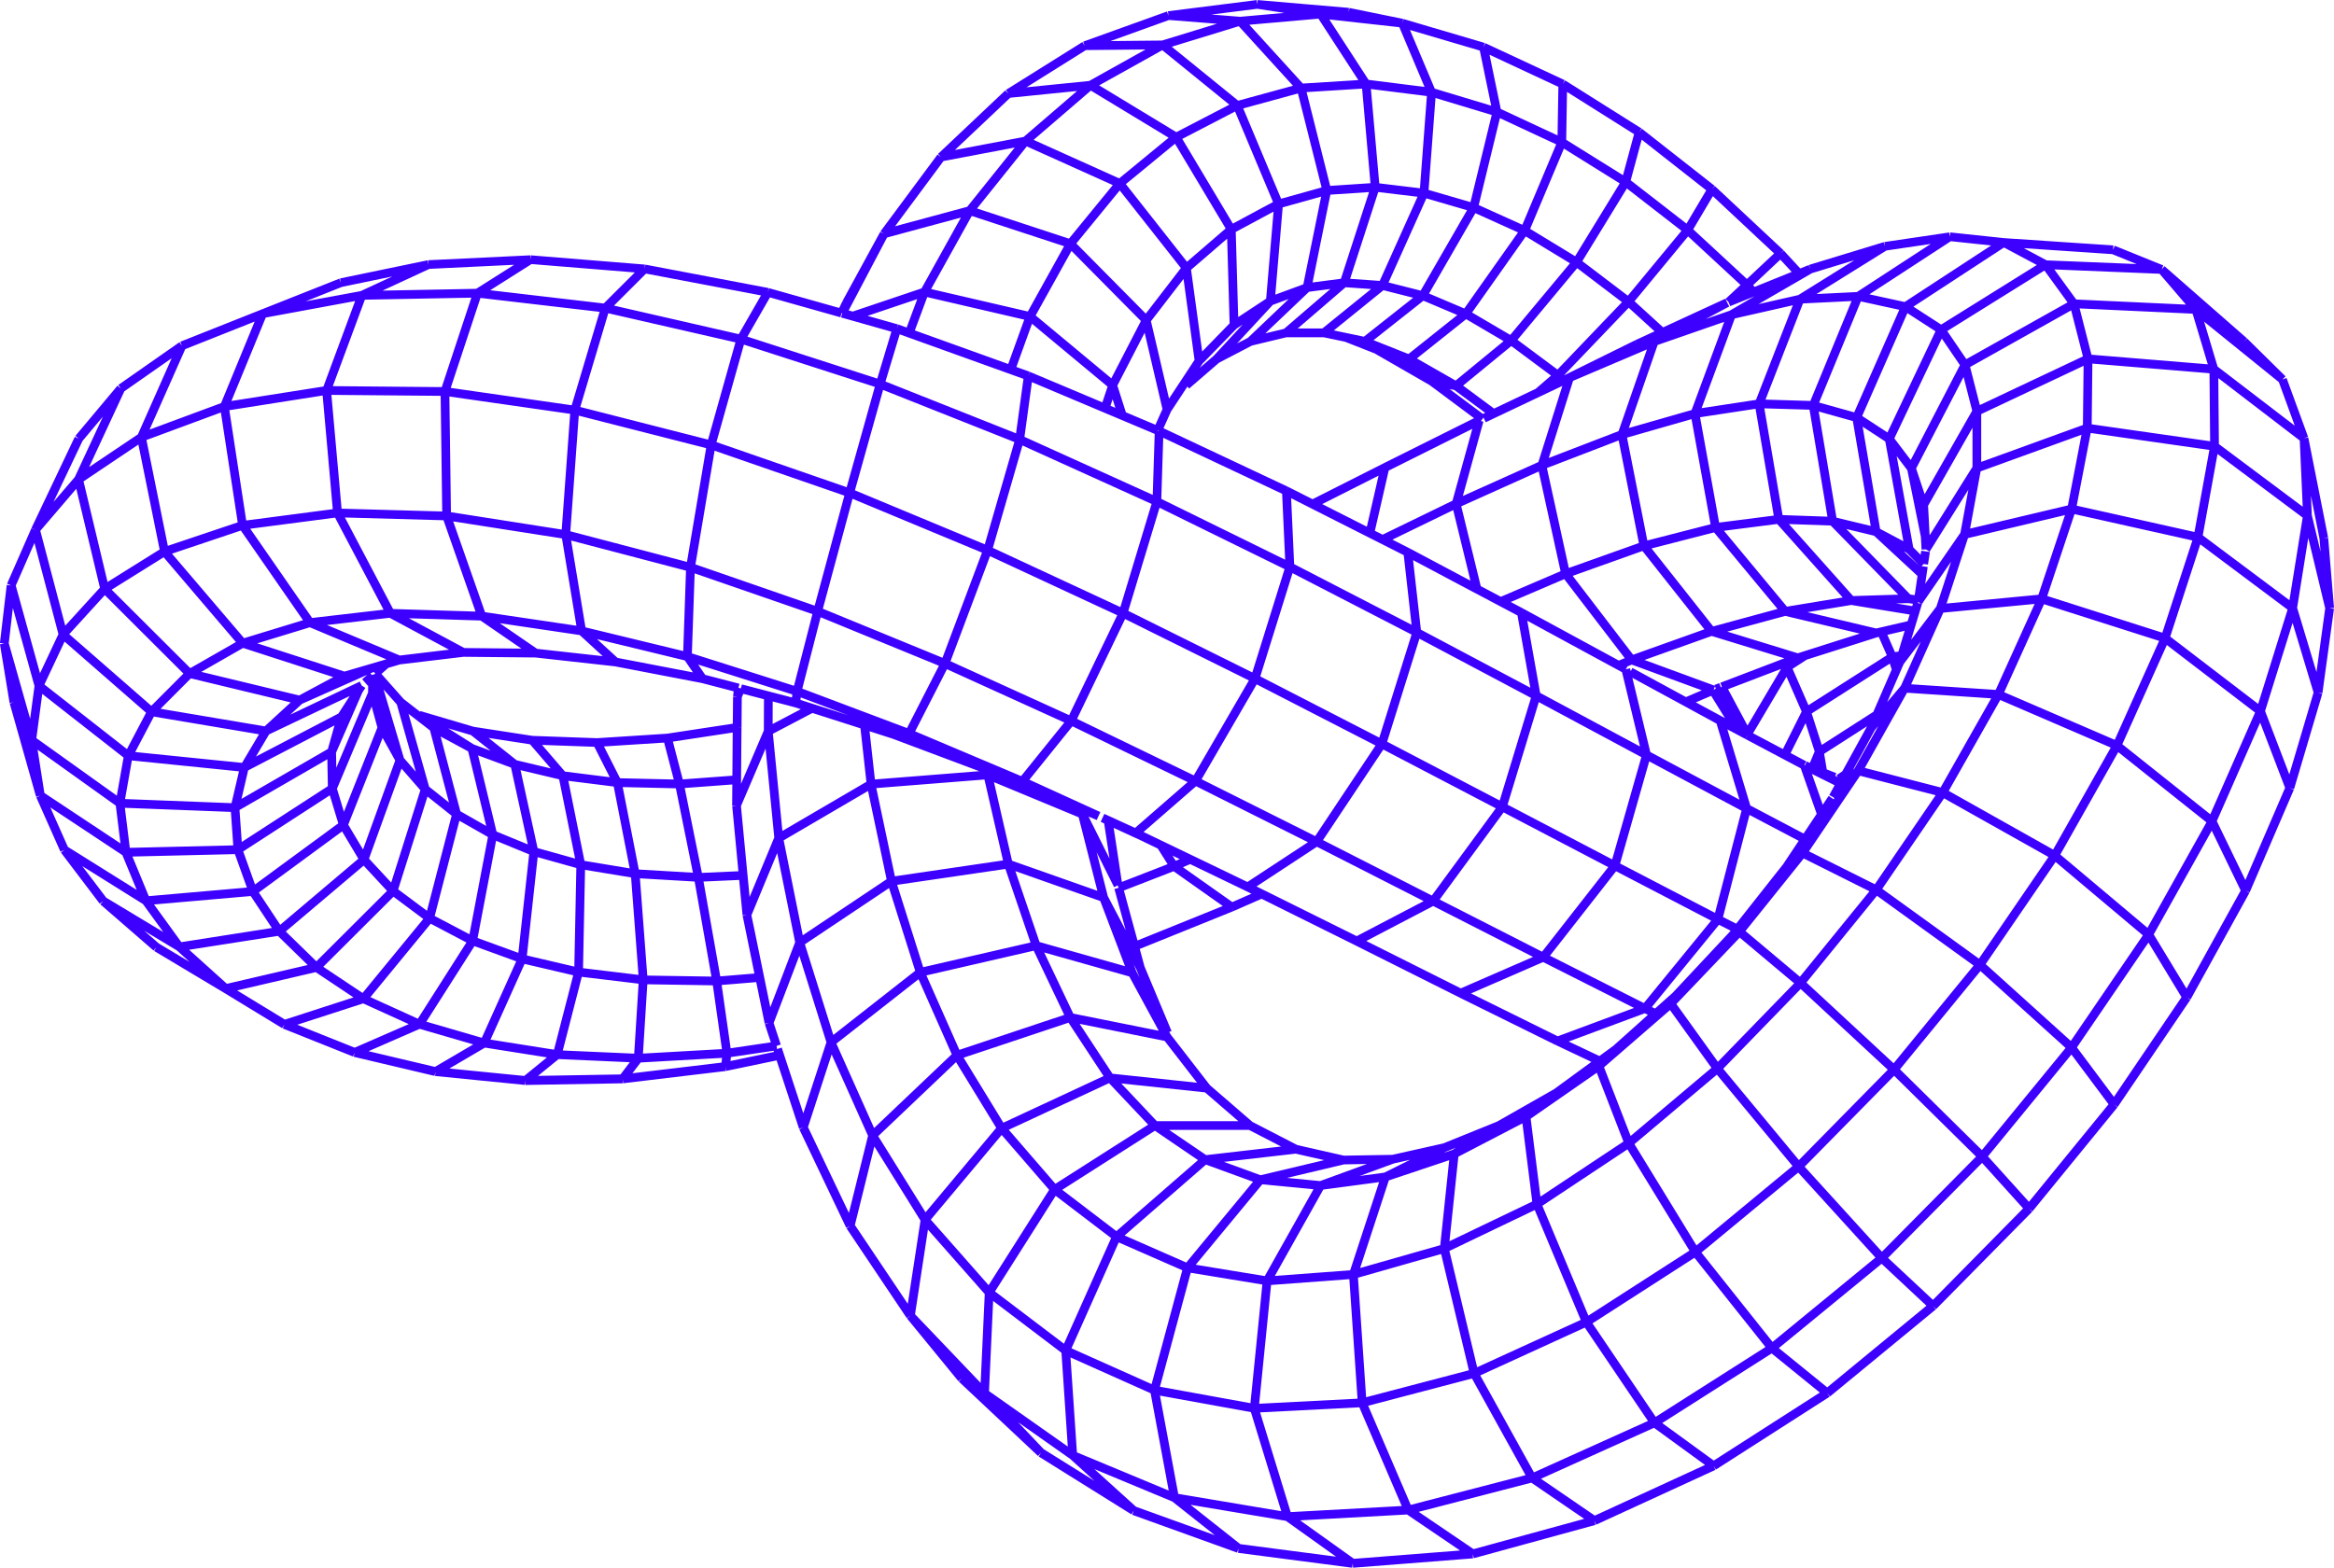 <svg xmlns="http://www.w3.org/2000/svg" width="387" height="260" viewBox="0 0 387 260" fill="none"><path d="M387 100.807L386.029 89.196L385.31 89.257L386.016 89.116L382.734 72.556L382.027 72.698L382.703 72.452L379.132 62.692L378.455 62.938L378.966 62.422L372.597 56.139L372.087 56.656L372.56 56.108L358.895 44.145L358.422 44.693L358.692 44.022L350.64 40.761L350.369 41.432L350.418 40.712L332.309 39.5L323.377 38.552L323.303 39.272L323.199 38.558L312.441 40.146L312.546 40.859L312.337 40.164L299.969 43.936L300.178 44.632L299.907 43.961L298.512 44.527L295.764 41.549L295.235 42.041L295.727 41.512L284.349 30.866L283.857 31.395L284.306 30.823L272.245 21.353L271.796 21.925L272.183 21.31L259.514 13.335L259.127 13.95L259.434 13.292L246.286 7.163L245.978 7.821L246.181 7.126L232.725 3.157L232.522 3.852L232.67 3.144L223.762 1.323L223.615 2.031L223.676 1.311L208.536 0.012L208.474 0.732L208.382 0.012L193.647 1.871L193.74 2.591L193.494 1.907L179.601 6.91L179.847 7.593L179.466 6.978L166.797 14.91L167.178 15.525L166.68 14.996L155.529 25.531L156.027 26.06L155.449 25.63L146.001 38.361L146.554 38.773L145.952 38.447L139.706 49.899L139.872 49.991L139.86 50.016L139.694 49.936L139.147 51.074L127.51 47.795L127.314 48.49L127.449 47.776L107.016 43.893L106.88 44.607L106.942 43.887L88.021 42.349L87.96 43.069L87.923 42.349L71.006 43.161L71.043 43.881L70.895 43.173L56.376 46.182L56.523 46.89L56.259 46.219L43.27 51.37L29.9 56.68L30.164 57.351L29.752 56.76L19.622 63.843L20.034 64.434L19.48 63.966L12.503 72.292L13.056 72.76L12.405 72.446L5.225 87.559L5.877 87.873H5.889L5.877 87.885L5.213 87.596L1.174 96.808L1.838 97.097L1.119 97.011L-0.012 106.659L0.707 106.746L-0.006 106.863L1.592 116.597L2.305 116.481L1.611 116.677L5.987 132.16L6.682 131.963L6.024 132.258L10.02 141.261L10.678 140.966L10.1 141.402L16.536 149.888L17.114 149.451L16.64 149.999L25.462 157.654L25.935 157.106L25.566 157.728L37.043 164.595L46.78 170.527L47.155 169.906L46.884 170.576L58.539 175.235L58.81 174.564L58.644 175.272L72.045 178.441L72.21 177.739L72.137 178.459L87.05 179.942L87.124 179.222L87.136 179.948L103.254 179.671L103.241 178.945L103.327 179.665L120.361 177.628L120.275 176.908L120.423 177.616L128.77 175.875L132.502 187.228L133.19 187L132.539 187.314L140.315 203.639L140.966 203.326L140.364 203.732L150.347 218.617L150.949 218.211L150.39 218.673L158.91 229.078L159.469 228.617L158.978 229.146L172.114 241.484L172.606 240.955L172.225 241.57L187.599 251.17L187.98 250.554L187.734 251.237L205.112 257.508L205.358 256.825L205.266 257.545L224.205 260.018L224.297 259.298L224.353 260.018L244.251 258.462L244.196 257.742L244.386 258.437L264.555 252.911L264.364 252.216L264.665 252.874L284.429 243.791L284.127 243.133L284.515 243.742L303.362 231.663L302.975 231.054L303.436 231.614L320.98 217.171L320.519 216.611L321.035 217.122L336.962 200.969L336.446 200.458L337.005 200.913L351.101 183.647L350.541 183.191L351.137 183.597L363.174 165.832L362.577 165.426L363.211 165.777L372.978 148.085L372.345 147.734L373.009 148.024L380.336 130.991L379.673 130.701L380.367 130.904L385.051 115.09L384.357 114.887L385.076 114.985L386.994 100.986L386.275 100.887L386.994 100.826L387 100.807ZM128.328 174.472L121.117 175.979L121.191 175.321L128.266 174.275L128.328 174.472ZM37.633 163.174L31.363 157.525L46.067 155.223L51.015 160.054L37.627 163.174H37.633ZM44.063 52.668L58.883 49.93L53.628 64.108L38.37 66.507L44.069 52.662L44.063 52.668ZM139.534 51.917L139.645 51.973L139.454 52.65L141.2 53.142L147.802 55.013L145.46 62.791L123.927 55.837L127.664 49.327L139.344 52.619L139.54 51.924L139.534 51.917ZM381.806 84.039L367.913 73.652L367.815 62.711L381.326 73.067L381.812 84.045L381.806 84.039ZM153.47 201.073L145.614 188.44L158.523 176.164L165.186 187.062L153.464 201.073H153.47ZM144.937 187.093L138.68 173.093L152.302 162.411L157.81 174.853L144.931 187.093H144.937ZM125.094 161.469L119.427 161.937L116.648 146.208L122.562 145.944L123.127 151.82L123.847 151.753L123.14 151.9L125.094 161.475V161.469ZM46.466 153.377L42.919 148.03L56.72 137.895L59.418 142.424L46.466 153.383V153.377ZM19.37 131.963L6.03 122.425L7.008 115.09L20.488 125.643L19.37 131.963ZM10.702 106.413L24.22 118.216L21.048 124.24L7.364 113.527L10.708 106.419L10.702 106.413ZM36.625 68.409L39.416 86.636L27.828 90.531L24.281 72.981L36.631 68.409H36.625ZM53.499 65.597L55.177 84.451L40.823 86.328L38.026 68.034L53.499 65.597ZM60.506 49.702L78.155 49.37L73.249 64.206L55.183 64.046L60.5 49.702H60.506ZM149.179 55.45L150.507 55.93L169.704 62.834L168.469 71.873L146.819 63.277L149.179 55.45ZM238.018 16.251L247.343 19.07L243.821 33.525L236.874 31.5L238.018 16.251ZM248.701 19.599L258.033 23.943L252.42 37.278L245.185 34.011L248.701 19.593V19.599ZM259.305 24.645L268.563 30.417L261.168 42.49L253.711 37.955L259.311 24.651L259.305 24.645ZM269.749 31.254L278.804 38.281L269.909 49.038L262.366 43.309L269.749 31.26V31.254ZM287.644 52.816L297.276 50.631L291.16 66.323L282.142 67.695L287.644 52.816ZM298.948 50.324L307.007 49.93L300.178 66.501L292.733 66.28L298.954 50.324H298.948ZM308.544 49.991L314.918 51.382L307.444 68.391L301.628 66.766L308.544 49.991ZM316.259 51.93L320.924 54.951L312.958 71.726L308.765 68.987L316.265 51.93H316.259ZM321.963 56.139L324.975 60.563L316.818 76.292L314.101 72.704L321.969 56.145L321.963 56.139ZM343.417 51.474L345.371 59.111L328.276 67.184L326.66 60.871L343.423 51.474H343.417ZM207.331 232.727L192.332 230.001L197.434 211.098L209.31 213.048L207.337 232.727H207.331ZM190.949 229.564L177.659 223.626L185.496 206.064L196.039 210.685L190.949 229.558V229.564ZM176.417 222.869L164.983 214.193L175.046 198.335L184.236 205.344L176.417 222.863V222.869ZM166.366 186.2L159.777 175.425L177.167 169.623L182.982 178.471L166.366 186.206V186.2ZM159.076 174.127L153.605 161.777L171.401 157.679L176.46 168.324L159.076 174.127ZM107.323 161.801L106.106 145.679L115.179 146.208L117.964 161.974L107.323 161.808V161.801ZM57.027 134.646L55.871 130.824L61.625 117.176L62.578 120.659L57.027 134.646ZM54.371 130.388L40.086 139.643L39.711 134.35L54.279 125.932L54.365 130.381L54.371 130.388ZM25.517 118.85L42.944 121.785L40.129 126.529L22.419 124.732L25.517 118.85ZM27.127 92.426L39.12 106.487L31.559 110.813L18.515 97.805L27.127 92.432V92.426ZM39.932 87.99L50.241 102.863L40.479 105.847L28.517 91.829L39.932 87.996V87.99ZM55.558 85.854L63.598 101.121L51.753 102.494L41.493 87.694L55.564 85.854H55.558ZM73.538 86.285L78.85 101.435L65.178 101.01L57.187 85.83L73.538 86.285ZM171.094 63.382L182.945 68.378L184.384 68.987L184.667 68.317L184.39 68.987L189.049 70.95L191.459 71.966L191.139 82.082L169.864 72.452L171.1 63.388L171.094 63.382ZM212.679 34.392L219.06 32.608L216.103 47.155L211.456 48.871L212.679 34.392ZM227.236 30.386L220.554 30.829L216.644 15.273L225.852 14.701L227.236 30.386ZM228.526 31.851L235.042 32.632L228.772 46.589L223.861 46.244L228.526 31.857V31.851ZM236.505 32.903L243.249 34.866L235.559 48.201L230.235 46.853L236.505 32.903ZM244.638 35.358L251.701 38.546L242.788 51.161L236.948 48.687L244.638 35.352V35.358ZM252.998 39.217L260.313 43.666L250.41 55.548L244.085 51.831L252.998 39.217ZM261.518 44.478L268.938 50.114L258.242 61.289L251.615 56.36L261.518 44.478ZM238.817 206.519L225.52 210.31L230.285 195.775L240.292 192.428L238.811 206.519H238.817ZM223.873 210.691L211.382 211.621L219.416 197.295L228.668 196.064L223.873 210.685V210.691ZM209.71 211.645L198.264 209.768L209.298 196.428L217.793 197.246L209.71 211.651V211.645ZM196.69 209.399L186.468 204.913L199.973 193.16L207.767 196.003L196.69 209.399ZM185.103 204.187L176.128 197.338L191.49 187.542L198.639 192.409L185.103 204.193V204.187ZM177.96 168.115L173.141 157.974L187.242 161.955L192.129 170.958L177.96 168.115ZM123.017 113.521L122.851 114.161L122.642 114.136L122.445 114.05L122.611 113.41L116.931 111.933L115.763 110.222L131.377 115.176L131.315 115.687L130.627 115.502L123.023 113.521H123.017ZM96.91 142.781L94.236 129.508L101.76 130.449L104.409 144.024L96.904 142.781H96.91ZM76.329 134.547L73.059 122.154L77.626 124.622L80.62 136.99L76.329 134.547ZM78.081 121.914L81.358 124.517L78.573 123.483L74.313 120.8L78.081 121.914ZM82.329 137.92L79.274 125.286L84.732 127.311L87.517 140.049L82.329 137.92ZM85.679 126.105L81.007 122.388L87.88 123.446L91.322 127.446L85.679 126.105ZM89.877 123.551L98.545 123.859L101.102 128.905L93.683 127.975L89.871 123.545L89.877 123.551ZM110.12 123.169L111.718 129.286L102.817 129.083L100.143 123.803L110.12 123.163V123.169ZM105.922 144.221L103.248 130.541L112.063 130.744L114.896 144.744L105.922 144.221ZM113.206 129.268L111.571 123.003L121.492 121.496L121.437 128.658L113.212 129.268H113.206ZM122.218 121.428H121.935H121.941H122.211H122.218ZM121.548 115.527L121.505 120.031L110.587 121.693L98.994 122.437L88.322 122.056L78.579 120.554L69.709 117.933L69.672 118.062L69.235 117.724L66.949 115.951L63.248 111.779L64.391 110.764L66.365 110.185L76.87 108.93L88.771 109.047L101.957 110.512L116.329 113.275L121.646 114.659L121.554 115.453L122.273 115.533H121.548V115.527ZM41.149 127.778L55.466 120.314L54.365 124.222L40.042 132.498L41.143 127.785L41.149 127.778ZM44.616 121.803L57.98 115.441L57.808 115.711L56.111 118.345L42.44 125.477L44.616 121.81V121.803ZM55.761 127.36L55.712 124.849L60.07 114.887L60.58 114.093L59.972 113.699L59.658 113.047L48.132 118.53L50.087 116.733L60.888 111.921L60.051 112.659L61.004 113.748L61.047 113.705L61.035 114.825L55.748 127.366L55.761 127.36ZM40.319 107.466L55.263 112.302L49.589 115.348L33.379 111.435L40.319 107.466ZM51.366 104.038L64.053 109.355L63.826 109.422L61.281 110.167L57.119 111.385L42.655 106.703L51.372 104.038H51.366ZM64.588 102.463L74.454 107.755L66.309 108.727L54.224 103.663L64.582 102.463H64.588ZM93.178 89.3L95.576 103.78L80.423 101.534L75.143 86.476L93.185 89.3H93.178ZM89.066 107.619L82.864 103.361L96.117 105.324L99.934 108.826L89.06 107.619H89.066ZM102.399 109.121L99.006 106.007L113.544 109.533L114.903 111.521L102.405 109.121H102.399ZM113.286 107.982L97.076 104.05L94.697 89.651L113.747 94.648L113.286 107.982ZM79.649 102.906L86.447 107.576L77.011 107.484L67.797 102.543L79.655 102.912L79.649 102.906ZM61.736 111.539L62 111.459L62.221 111.712L62.105 111.816L61.656 111.952L61.422 111.687L61.742 111.545L61.736 111.539ZM131.653 113.742L114.718 108.37L115.179 95.097L134.709 101.854L131.653 113.742ZM136.067 102.377L155.683 110.419L150.39 120.757L133.024 114.216L136.067 102.37V102.377ZM169.305 128.72L151.742 121.299L157.017 110.992L176.472 119.834L169.305 128.72ZM170.676 129.323L177.825 120.462L196.924 129.717L188.195 137.316L183.111 134.99L182.503 136.301L183.081 136.572L183.966 142.393L180.493 135.433L181.587 135.895L181.845 136.006L182.447 134.689L170.682 129.317L170.676 129.323ZM186.554 102.672L207.079 112.856L197.938 128.597L178.587 119.225L186.554 102.672ZM193.58 69.553L194.152 68.267L196.887 64.114L197.17 64.446L202.143 60.151L207.595 57.308L213.318 55.93H219.441L222.982 56.668L227.912 58.606L237.046 63.868L244.411 69.357L229.301 76.901L217.634 82.796L213.626 80.772L213.3 81.418L213.607 80.765L192.916 71.024L193.58 69.553ZM199.389 60.317L205.081 54.471L206.04 53.837L201.239 59.013L198.934 61.006L199.389 60.311V60.317ZM211.05 50.564L213.687 49.591L206.919 56.028L205.112 56.969L211.05 50.564ZM217.056 48.385L220.584 47.93L212.9 54.545L209.802 55.29L217.062 48.385H217.056ZM223.129 47.641L227.34 47.936L219.263 54.477H215.181L223.129 47.635V47.641ZM229.399 48.133L234.317 49.382L226.135 55.843L221.162 54.803L229.399 48.133ZM236.026 49.874L241.638 52.25L233.524 58.717L227.746 56.416L236.026 49.874ZM243.101 52.933L249.31 56.582L241.349 63.117L234.932 59.449L243.107 52.939L243.101 52.933ZM250.595 57.4L257.172 62.292L254.633 64.489L247.736 67.763L242.597 63.954L250.595 57.394V57.4ZM316.142 91.694L318.244 93.829L315.662 91.442L316.142 91.694ZM305.292 129.748L305.267 129.772L305.286 129.741V129.754L305.292 129.748ZM305.464 127.938L304.511 128.578L304.714 128.88L304.302 128.677L304.474 128.234L302.895 127.612L302.458 125.022L309.577 120.456L305.464 127.945V127.938ZM294.326 145.999L293.852 145.624L287.871 153.199L285.689 152.091L290.084 135.163L298.241 139.458L295.635 143.372L293.852 145.618L294.326 145.993V145.999ZM272.497 169.432L272.276 169.186L267.475 173.481L265.194 175.149L260.104 172.743L272.706 168.06L273.241 168.318L272.27 169.186L272.485 169.432H272.497ZM200.612 179.973L194.109 171.579L193.875 171.155L194.25 170.995L189.762 160.275L188.982 157.389L204.516 151.113L204.245 150.442L204.534 151.107L209.181 149.07L224.623 156.737L241.86 165.377L242.185 164.731L241.866 165.383L257.928 173.315L258.248 172.663L257.941 173.315L263.866 176.121L257.67 180.65L248.216 186.034L239.284 189.652L230.85 191.542L222.84 191.677L215.119 189.923L207.675 186.083L200.612 179.979V179.973ZM188.392 161.045L187.98 159.968L188.429 160.823L188.963 162.103L188.392 161.045ZM184.654 137.31L189.135 139.372L191.969 140.738L193.598 143.328L186.013 146.276L185.06 139.944L184.353 140.049L185.06 139.938L184.654 137.31ZM192.879 72.612L212.593 81.898L213.091 92.832L192.553 82.741L192.873 72.612H192.879ZM244.128 71.123L240.833 83.048L229.252 88.679L227.967 88.033L230.26 78.052L244.128 71.123ZM241.128 64.674L246.255 68.471L245.88 68.649L240.36 64.532L241.128 64.674ZM315.109 106.979L314.771 108.081L314.205 108.155L312.945 105.293L315.816 104.623L315.103 106.973L315.109 106.979ZM311.279 105.681L311.513 105.626L312.853 108.672L299.858 116.961L297.227 110.93L299.594 109.398L311.286 105.681H311.279ZM300.098 126.523L299.551 126.308L299.335 126.855L299.157 126.917L299.495 126.277L298.432 125.711L296.901 124.899L299.385 119.933L300.891 124.628L300.098 126.517V126.523ZM290.68 121.606L296.219 112.247L298.733 118.013L295.623 124.234L294.645 123.717L290.674 121.613L290.68 121.606ZM286.851 154.497L277.341 164.663L274.421 167.272L273.892 167.02L285.031 153.383L286.955 154.362L286.844 154.497H286.851ZM243.907 164.768L255.863 159.562L270.942 167.174L258.291 171.875L243.907 164.768ZM226.541 156.073L237.636 150.27L254.197 158.712L242.216 163.924L226.547 156.073H226.541ZM204.337 149.617L196.143 143.833L197.336 143.316L206.563 147.765L207.497 148.227L204.337 149.617ZM194.957 142.769L194.416 141.913L195.608 142.485L194.957 142.769ZM208.339 147.027L218.365 140.442L236.057 149.457L224.949 155.266L209.532 147.611L208.339 147.021V147.027ZM230.875 89.503L240.956 84.605L243.814 96.309L233.776 90.974L233.438 91.614L233.764 90.968L230.881 89.503H230.875ZM244.558 98.34L248.474 100.42L251.615 102.081L253.742 114.062L235.596 104.432L234.299 92.9L244.552 98.346L244.558 98.34ZM268.04 110.992L268.95 111.49L271.925 123.809L255.365 114.918L253.238 102.955L260.098 106.684L268.034 110.992H268.04ZM255.685 157.845L238.712 149.193L249.316 134.744L266.657 143.821L255.685 157.845ZM267.315 142.535L249.968 133.458L255.15 116.45L272.153 125.576L267.315 142.535ZM253.853 115.748L248.664 132.769L230.002 123.016L235.356 105.933L253.853 115.748ZM248.019 134.067L237.409 148.528L219.367 139.335L229.369 124.32L248.019 134.067ZM272.558 166.361L257 158.509L267.967 144.504L283.722 152.7L272.558 166.361ZM284.373 151.408L268.624 143.218L273.456 126.277L288.768 134.467L284.367 151.408H284.373ZM273.634 124.726L270.665 112.425L279.173 117.047L284.619 120.019L288.418 132.634L273.634 124.726ZM281.183 116.493L283.728 115.41L286.015 119.102L281.189 116.493H281.183ZM284.496 114.198L284.14 114.419L284.355 113.835L284.496 114.198ZM291.172 112.53L295.303 110.955L289.752 120.333L286.525 114.308L291.172 112.536V112.53ZM296.268 110.579L296.317 110.653L296.225 110.598L296.274 110.579H296.268ZM298.094 108.352L286.402 104.758L296.016 102.149L308.378 105.084L298.088 108.352H298.094ZM295.868 109.182L295.678 109.256L285.246 113.244L285.504 113.921H285.492L285.326 113.982L285.062 113.305L284.275 113.613L284.324 113.736L272.675 109.459L283.82 105.478L295.868 109.182ZM270.567 110.229L282.173 114.493L279.554 115.613L270.677 110.788L270.395 111.312L270.278 110.838L269.577 111.01L269.835 110.536L270.567 110.229ZM268.421 109.558L252.611 100.967L252.267 101.601L252.605 100.961L250.496 99.847L259.361 96.051L269.399 109.152L268.421 109.564V109.558ZM248.855 98.974L247.079 98.032L245.523 97.214L242.29 83.978L255.137 78.199L258.758 94.734L248.855 98.98V98.974ZM226.639 87.356L219.238 83.608L228.582 78.888L226.639 87.35V87.356ZM227.875 89.608L232.756 92.076L234.053 103.62L214.579 93.565L214.081 82.63L227.875 89.608ZM214.308 95.06L234.053 105.25L228.699 122.339L208.966 112.185L214.314 95.054L214.308 95.06ZM228.078 123.649L218.07 138.67L199.235 129.237L208.37 113.508L228.078 123.649ZM216.865 139.692L206.827 146.282L199.813 142.898L189.75 138.055L189.615 137.987L198.332 130.4L216.865 139.686V139.692ZM194.576 144.498L202.751 150.27L188.607 155.986L186.351 147.698L194.576 144.504V144.498ZM207.091 187.406L212.427 190.157L200.004 191.585L193.85 187.4H207.091V187.406ZM214.831 191.339L219.564 192.415L209.022 194.92L202.942 192.705L214.824 191.339H214.831ZM222.859 193.117L226.645 193.055L218.869 195.892L213.392 195.363L222.859 193.117ZM231.145 192.957L233.819 192.36L229.504 194.501L225.434 195.043L231.145 192.957ZM239.8 191L241.423 190.342L240.821 190.723L239.388 191.203L239.794 191H239.8ZM300.51 137.341L299.913 136.947L299.047 138.246L290.219 133.594L286.414 120.973L287.564 121.582L288.535 122.105L288.799 121.613L288.541 122.111L289.439 122.579L289.82 121.859H289.832L289.451 122.591L297.762 126.997L298.579 127.428L301.229 134.978L299.913 136.947L300.51 137.347V137.341ZM310.622 118.062L302.065 123.551L300.393 118.333L313.357 110.062L313.664 111.047L310.622 118.056V118.062ZM311.095 104.241L299.686 101.534L306.964 100.334L316.646 101.927L316.308 103.029L311.095 104.241ZM317.07 100.531L314.39 100.087L316.382 100.026L317.187 100.137L317.064 100.531H317.07ZM318.047 99.829L318.539 100.167L318.023 100.014L318.047 99.829ZM310.726 88.845L317.943 95.528L317.476 98.709L316.756 98.611L306.14 87.737L310.726 88.845ZM303.552 87.165L314.746 98.629L307.271 98.863L296.618 86.919L303.552 87.159V87.165ZM294.664 86.906L305.538 99.097L296.293 100.617L285.849 88.033L294.657 86.906H294.664ZM294.731 100.998L284.072 103.897L273.843 90.962L284.201 88.303L294.737 101.004L294.731 100.998ZM282.603 104.376L270.794 108.592L260.768 95.509L272.331 91.386L282.603 104.37V104.376ZM260.123 94.205L256.49 77.627L268.391 73.049L271.747 90.063L260.123 94.205ZM255.064 76.642L242.554 82.267L245.96 69.941L245.554 69.83L245.984 69.258L246.353 70.034L247.97 69.264L255.34 65.769L255.033 65.117L255.346 65.769L259.053 64.009L255.07 76.649L255.064 76.642ZM192.172 71.486H191.926L191.963 71.393L192.172 71.486ZM192.264 84.211L212.993 94.395L207.645 111.527L187.082 101.318L192.264 84.205V84.211ZM184.716 147.15L185.324 146.848L185.484 147.254L184.783 147.445L185.552 150.27L186.252 150.079L185.558 150.27L186.652 154.294L183.677 148.614L181.833 141.353L184.728 147.15H184.716ZM193.1 172.632L195.067 175.173L198.479 179.579L184.464 178.09L179.017 169.813L193.1 172.638V172.632ZM199.788 181.167L205.327 185.954H191.816L185.914 179.696L199.788 181.173V181.167ZM241.81 191.843L252.433 186.317L254.062 199.283L240.335 205.867L241.81 191.843ZM253.797 185.542L264.764 177.924L269.184 189.332L255.42 198.464L253.797 185.542ZM304.038 132.566L303.208 132.006L302.231 133.471L300.436 128.363L304.198 130.24L303.313 131.864L303.946 132.209L304.149 132.406L304.038 132.572V132.566ZM307.523 127.403L307.259 127.68L309.03 124.462L310.867 121.102L311.439 120.425L307.523 127.397V127.403ZM315.183 113.755L312.908 116.45L315.644 110.142L318.484 106.401L315.183 113.761V113.755ZM321.084 100.58L316.886 106.106L318.269 101.558L318.674 100.217H318.65L323.506 93.165L321.078 100.586L321.084 100.58ZM327.053 77.43L319.947 88.783L319.787 85.682L319.689 83.897L327.059 70.944V77.424L327.053 77.43ZM316.252 77.947L318.502 89.036L318.613 91.159L319.332 91.122L319.947 91.503L326.371 81.233L325.061 88.347L319.215 96.826L319.627 94.045L318.613 93.891L318.963 93.54L319.676 93.651L319.996 91.552L318.564 91.337L318.459 92.014L317.23 90.771L314.488 75.652L316.234 77.959L316.252 77.947ZM315.601 89.768L311.734 87.713L308.845 70.772L312.601 73.227L315.601 89.774V89.768ZM310.185 87.227L304.505 85.861L301.555 68.249L307.222 69.837L310.185 87.233V87.227ZM303.011 85.694L295.567 85.436L292.543 67.726L300.036 67.948L303.011 85.694ZM294.11 85.516L285.049 86.679L281.884 69.203L291.086 67.8L294.11 85.516ZM283.629 86.95L273.142 89.645L269.774 72.581L280.47 69.517L283.629 86.956V86.95ZM268.366 71.51L256.797 75.959L260.83 63.166L273.075 57.954L268.372 71.51H268.366ZM220.597 32.281L227.002 31.857L222.336 46.238L217.634 46.847L220.59 32.281H220.597ZM209.944 49.536L205.302 52.594L204.897 38.472L211.167 35.1L209.944 49.53V49.536ZM203.883 53.628L199.334 58.299L197.489 44.749L203.477 39.586L203.883 53.628ZM198.067 59.689L193.838 66.108L190.838 53.277L196.242 46.262L198.067 59.689ZM189.793 55.191L192.75 67.843L191.582 70.452L186.683 68.384L185.269 63.954L189.793 55.191ZM184.482 66.225L184.937 67.64L184.126 67.301L184.482 66.225ZM190.943 83.584L185.767 100.691L164.621 90.863L169.532 73.886L190.949 83.584H190.943ZM185.244 102.044L177.271 118.61L157.601 109.669L164.153 92.242L185.25 102.044H185.244ZM156.273 109.096L136.436 100.961L141.36 82.728L162.826 91.657L156.273 109.096ZM135.077 100.451L115.308 93.608L118.486 74.753L140.007 82.205L135.084 100.451H135.077ZM113.907 93.195L94.568 88.119L95.963 68.938L117.085 74.329L113.907 93.195ZM93.142 87.83L74.768 84.95L74.51 65.763L94.537 68.637L93.142 87.823V87.83ZM31.664 112.511L48.2 116.499L43.878 120.468L26.623 117.557L31.664 112.505V112.511ZM66.967 125.717L63.598 114.358L65.799 116.837L68.946 127.994L66.973 125.723L66.967 125.717ZM71.147 130.474L67.735 118.394L71.295 121.145L74.448 133.101L71.147 130.474ZM76.169 136.123L80.909 138.824L77.841 154.953L72.075 151.919L76.169 136.123ZM82.255 139.452L87.738 141.704L85.949 158.036L79.188 155.574L82.255 139.452ZM89.146 142.165L95.564 143.962L95.232 160.318L87.363 158.472L89.152 142.172L89.146 142.165ZM89.134 140.658L86.312 127.735L92.711 129.261L95.361 142.399L89.14 140.658H89.134ZM97.002 144.27L104.643 145.531L105.866 161.691L96.67 160.583L97.002 144.264V144.27ZM116.378 144.768L113.532 130.695L121.425 130.111L121.4 133.594H122.125L121.406 133.667L122.433 144.504L116.384 144.775L116.378 144.768ZM122.224 120.646H122.949L122.992 115.681L123.25 115.078L125.248 115.601L126.674 115.97L126.656 121.139L122.869 130L122.937 121.44L122.949 120.665L122.224 120.653V120.646ZM128.125 116.345L130.258 116.899L131.727 117.287L132.785 117.625L128.107 120.08L128.119 116.339L128.125 116.345ZM132.723 116.087L132.772 115.668L140.604 118.616L132.723 116.087ZM178.851 135.544L181.956 147.747L167.805 142.762L164.811 129.729L178.851 135.55V135.544ZM182.435 149.445L186.541 160.251L172.366 156.245L168.358 144.485L182.435 149.445ZM183.88 179.647L190.377 186.533L175.003 196.335L167.264 187.382L183.886 179.647H183.88ZM210.749 213.122L223.738 212.156L225.09 231.983L208.782 232.82L210.755 213.128L210.749 213.122ZM225.17 211.916L238.952 207.984L243.556 227.269L226.516 231.743L225.164 211.916H225.17ZM240.323 207.479L254.474 200.692L262.102 218.913L244.927 226.765L240.323 207.479ZM255.74 199.984L269.841 190.631L280.126 207.418L263.368 218.205L255.74 199.984ZM270.376 188.409L265.963 177.019L276.898 167.53L283.777 177.105L270.37 188.409H270.376ZM284.84 176.096L277.962 166.527L288.467 155.513L297.485 163.088L284.847 176.102L284.84 176.096ZM298.444 161.998L289.42 154.417L299.083 142.381L309.97 147.827L298.444 161.998ZM310.861 146.658L299.944 141.199L308.421 128.665L320.949 131.895L310.861 146.658ZM321.773 130.609L309.202 127.366L316.209 114.893L330.157 115.822L321.773 130.609ZM330.901 114.425L316.886 113.496L322.221 101.607L337.362 100.167L330.901 114.431V114.425ZM337.995 98.647L322.762 100.1L326.309 89.251L342.396 85.43L337.989 98.647H337.995ZM342.876 83.824L326.66 87.67L328.405 78.175L345.132 72.107L342.876 83.824ZM345.371 70.489L328.504 76.612V68.68L345.482 60.668L345.371 70.495V70.489ZM325.584 62.532L327.01 68.114L319.123 81.965L317.709 77.707L325.578 62.532H325.584ZM280.488 68.003L270.075 70.987L274.851 57.216L285.892 53.382L280.488 68.003ZM271.108 56.447L271.403 57.086L271.089 56.453L270.893 56.551L262.877 60.508L259.385 62.231L259.367 62.212L270.057 51.044L274.341 54.951L271.102 56.447H271.108ZM235.442 31.223L228.692 30.411L227.309 14.762L236.591 15.931L235.442 31.223ZM226.928 13.255L220.412 3.224L232.024 4.51L236.204 14.418L226.928 13.248V13.255ZM225.225 13.285L216.029 13.858L207.147 4.104L218.605 3.095L225.225 13.285ZM219.127 31.088L212.421 32.965L206.139 17.981L215.212 15.501L219.134 31.088H219.127ZM211.075 33.506L204.423 37.081L196.033 23.039L204.786 18.497L211.081 33.506H211.075ZM194.828 23.845L203.225 37.894L196.819 43.413L186.677 30.54L194.822 23.845H194.828ZM185.662 31.586L195.805 44.459L189.984 52.016L178.464 40.38L185.662 31.586ZM177.659 41.616L189.172 53.247L184.267 62.748L171.721 52.317L177.665 41.616H177.659ZM171.124 53.708L183.652 64.126L182.785 66.735L175.833 63.806L170.78 61.683L170.497 62.348L170.743 61.665L168.524 60.865L171.112 53.708H171.124ZM168.192 73.313L163.287 90.279L141.753 81.325L146.425 64.674L168.198 73.32L168.192 73.313ZM140.389 80.808L118.794 73.326L123.349 57.16L145.054 64.169L140.389 80.802V80.808ZM117.404 72.913L96.215 67.504L100.862 51.954L121.947 56.785L117.404 72.913ZM94.789 67.215L74.731 64.335L79.667 49.413L99.424 51.721L94.789 67.221V67.215ZM73.065 65.646L73.323 84.833L56.634 84.371L54.949 65.492L73.065 65.652V65.646ZM22.947 73.726L26.47 91.134L17.833 96.525L13.85 79.842L22.953 73.732L22.947 73.726ZM17.384 98.715L30.416 111.718L25.087 117.059L11.483 105.183L17.378 98.715H17.384ZM21.872 126.129L39.624 127.932L38.389 133.212L20.734 132.529L21.865 126.129H21.872ZM54.685 131.908L56.093 136.553L42.286 146.694L40.325 141.218L54.685 131.908ZM57.74 136.775L63.445 122.388L65.529 126.142L60.193 140.892L57.74 136.775ZM66.58 127.477L69.703 131.064L64.865 146.375L61.182 142.405L66.58 127.477ZM70.889 132.117L74.885 135.298L70.797 151.064L66.02 147.501L70.883 132.111L70.889 132.117ZM71.418 153.205L77.337 156.319L69.284 168.958L61.416 165.383L71.418 153.205ZM78.665 156.922L85.593 159.445L79.888 172.127L70.692 169.45L78.671 156.922H78.665ZM86.982 159.869L95.047 161.758L91.863 174.096L81.333 172.429L86.982 159.869ZM96.473 162.017L105.885 163.149L105.159 174.755L93.314 174.232L96.467 162.017H96.473ZM107.329 163.248L118.197 163.42L119.703 174.004L106.61 174.742L107.329 163.248ZM124.289 148.781L123.447 139.932L122.857 133.704L126.939 124.16L128.383 138.892L124.289 148.774V148.781ZM128.15 121.705L134.715 118.253L139.35 119.736L142.675 120.8L143.659 129.668L129.729 137.815L128.15 121.699V121.705ZM147.968 122.505L151.244 123.736L162.365 127.908L145.067 129.28L144.181 121.286L147.968 122.505ZM163.231 129.292L166.311 142.707L148.38 145.341L145.3 130.708L163.225 129.286L163.231 129.292ZM166.705 144.116L170.866 156.319L153.076 160.417L148.761 146.756L166.705 144.122V144.116ZM166.09 188.243L173.958 197.344L163.92 213.159L154.336 202.286L166.09 188.237V188.243ZM164.676 215.774L176.005 224.371L177.05 239.921L163.987 230.721L164.67 215.774H164.676ZM177.505 225.146L190.783 231.078L193.783 247.219L178.562 240.887L177.499 225.14L177.505 225.146ZM192.332 231.472L207.411 234.21L212.445 250.64L195.363 247.773L192.332 231.472ZM208.935 234.253L225.391 233.41L232.424 249.785L214.007 250.794L208.935 234.253ZM226.854 233.152L244.066 228.635L252.949 244.665L233.917 249.594L226.854 233.152ZM245.437 228.124L262.778 220.193L273.247 235.675L254.344 244.198L245.437 228.124ZM274.532 234.992L264.051 219.491L280.955 208.612L292.733 223.411L274.532 234.992ZM281.294 206.556L271.009 189.763L284.668 178.244L297.215 193.388L281.294 206.556ZM298.278 192.403L285.726 177.259L298.567 164.035L313.013 177.425L298.278 192.403ZM313.978 176.348L299.526 162.958L311.224 148.571L327.243 160.146L313.978 176.348ZM328.116 158.989L312.097 147.414L322.35 132.412L339.655 142.141L328.123 158.995L328.116 158.989ZM340.423 140.904L323.119 131.175L331.663 116.099L349.982 123.994L340.423 140.91V140.904ZM350.64 122.702L332.315 114.807L338.923 100.211L358.004 106.296L350.64 122.708V122.702ZM358.533 104.936L339.452 98.851L343.976 85.27L363.518 89.639L358.533 104.943V104.936ZM363.874 88.236L344.339 83.873L346.662 71.812L366.339 74.624L363.868 88.236H363.874ZM366.358 61.898L366.462 73.184L346.822 70.378L346.933 60.305L366.358 61.905V61.898ZM346.785 58.834L344.824 51.154L363.555 52.022L366.075 60.422L346.785 58.834ZM362.461 50.521L344.259 49.678L340.632 44.687L358.072 45.401L362.454 50.521H362.461ZM338.985 44.872L342.82 50.151L326.039 59.56L322.873 54.908L338.985 44.872ZM321.859 53.831L317.267 50.859L332.284 41.05L337.724 43.949L321.859 53.837V53.831ZM315.798 50.09L309.958 48.816L323.481 40.004L330.151 40.712L315.798 50.09ZM307.88 48.441L301.192 48.767L312.792 41.543L320.131 40.459L307.88 48.441ZM298.167 48.945L291.578 50.441L300.46 45.296L307.468 43.155L298.167 48.945ZM286.801 51.536L282.812 52.92L286.728 50.834L286.39 50.194L286.088 49.536L275.773 54.293L271.022 49.961L279.904 39.21L288.596 47.259L286.119 49.573L286.611 50.102L286.881 50.773L290.92 49.142L286.801 51.53V51.536ZM289.654 46.269L280.753 38.029L284.011 32.534L294.166 42.035L289.648 46.269H289.654ZM279.634 37.087L270.382 29.906L272.208 23.162L282.91 31.568L279.634 37.087ZM269.11 29.057L259.692 23.186L259.822 15.242L270.948 22.251L269.104 29.057H269.11ZM258.26 22.46L248.843 18.073L246.98 9.083L258.395 14.405L258.26 22.46ZM247.251 17.525L237.895 14.701L233.788 4.972L245.363 8.387L247.257 17.531L247.251 17.525ZM212.956 2.141L205.628 2.787L200.858 2.412L208.474 1.452L212.956 2.141ZM214.394 14.221L205.315 16.701L194.287 7.747L205.395 4.344L214.388 14.221H214.394ZM192.707 8.32L203.839 17.359L195.049 21.919L182.251 14.159L192.713 8.32H192.707ZM180.88 15.027L193.77 22.842L185.564 29.586L171.383 23.199L180.88 15.027ZM170.258 24.282L184.513 30.7L177.241 39.58L162.002 34.577L170.258 24.282ZM161.129 35.814L176.435 40.835L170.424 51.665L154.386 47.942L161.129 35.814ZM153.746 49.278L169.833 53.013L167.172 60.372L160.797 58.077L151.687 54.803L153.746 49.271V49.278ZM150.329 54.324L148.958 53.831L148.712 54.514L148.909 53.819L143.849 52.385L152.087 49.61L150.329 54.33V54.324ZM122.494 55.425L101.803 50.687L107.126 45.376L126.183 48.995L122.494 55.419V55.425ZM100.1 50.336L81.278 48.139L88.144 43.795L105.264 45.185L100.1 50.336ZM78.948 47.905L63.42 48.201L71.221 44.589L85.255 43.918L78.942 47.911L78.948 47.905ZM36.655 66.858L24.798 71.252L30.717 57.905L42.225 53.333L36.655 66.858ZM22.867 72.04L14.772 77.473L20.617 64.901L28.461 59.419L22.867 72.04ZM12.651 81.067L16.567 97.466L10.819 103.773L6.682 88.045L12.651 81.067ZM9.688 105.17L6.633 111.662L2.612 97.134L5.711 90.057L9.688 105.164V105.17ZM5.723 113.791L4.998 119.207L1.451 106.678L2.133 100.838L5.723 113.791ZM6.239 124.351L19.204 133.624L19.972 139.883L7.358 131.52L6.233 124.345L6.239 124.351ZM38.284 134.658L38.678 140.215L21.521 140.621L20.704 133.981L38.284 134.658ZM38.948 141.655L40.94 147.211L24.669 148.633L21.958 142.061L38.948 141.661V141.655ZM41.567 148.608L45.083 153.913L30.072 156.263L25.535 150.011L41.573 148.614L41.567 148.608ZM47.388 154.491L60.291 143.575L64.17 147.759L52.46 159.439L47.382 154.491H47.388ZM65.246 148.731L70.188 152.417L60.113 164.688L53.603 160.349L65.246 148.737V148.731ZM60.211 166.423L67.772 169.856L58.804 173.764L49.288 169.961L60.211 166.423ZM69.604 170.644L78.468 173.222L72.106 176.952L61.103 174.349L69.61 170.638L69.604 170.644ZM80.429 173.752L90.689 175.376L86.915 178.453L74.51 177.222L80.429 173.752ZM92.638 175.653L104.428 176.176L102.885 178.207L89.207 178.441L92.638 175.647V175.653ZM106.217 176.219L119.722 175.456L119.636 176.244L104.864 178.01L106.223 176.225L106.217 176.219ZM121.148 173.862L119.654 163.364L125.39 162.891L126.803 169.801L127.51 169.66L126.822 169.887L127.812 172.878L121.148 173.862ZM127.725 167.069L124.959 153.562L124.246 153.71L124.953 153.562L124.59 151.82L128.869 141.489L131.844 156.263L127.719 167.075L127.725 167.069ZM129.932 139.378L143.929 131.188L147.009 145.827L133.104 155.119L129.938 139.378H129.932ZM147.415 147.291L151.749 161.008L138.169 171.653L133.455 156.62L147.415 147.291ZM137.893 174.884L143.929 188.391L140.757 201.172L133.971 186.933L137.893 174.884ZM144.981 190.157L152.628 202.458L150.519 216.248L141.747 203.172L144.974 190.163L144.981 190.157ZM151.724 217.953L153.863 203.947L163.281 214.63L162.604 229.368L160.447 227.109L155.363 221.78L151.718 217.965L151.724 217.953ZM168.813 235.884L177.425 241.952L181.47 245.613L173.073 240.37L168.813 235.884ZM181.476 243.668L194.373 249.034L201.43 254.622L188.367 249.908L181.476 243.675V243.668ZM197.397 249.582L213.195 252.234L221.531 258.185L205.659 256.111L197.403 249.582H197.397ZM215.574 252.16L233.29 251.188L242.087 257.163L224.506 258.542L215.574 252.16ZM235.227 250.751L253.902 245.914L262.674 251.914L244.337 256.935L235.227 250.751ZM255.506 245.262L274.243 236.813L282.707 242.973L264.438 251.373L255.506 245.262ZM275.614 236.02L293.754 224.482L301.745 230.967L284.158 242.241L275.614 236.026V236.02ZM293.908 222.562L282.117 207.75L298.155 194.483L310.966 208.575L293.908 222.568V222.562ZM312.042 207.596L299.231 193.505L314.064 178.428L327.649 191.831L312.048 207.602L312.042 207.596ZM328.614 190.748L315.035 177.352L328.381 161.057L342.495 173.813L328.614 190.754V190.748ZM343.355 172.644L329.247 159.9L340.841 142.965L355.305 155.137L343.355 172.65V172.644ZM356.068 153.882L341.622 141.729L351.224 124.745L365.848 136.393L356.074 153.882H356.068ZM366.493 135.058L351.9 123.434L359.282 106.979L373.913 118.185L366.487 135.058H366.493ZM374.423 116.745L359.842 105.583L364.827 90.285L379.304 101.115L374.429 116.745H374.423ZM379.617 99.552L365.239 88.796L367.686 75.295L381.806 85.848L379.611 99.546L379.617 99.552ZM383.17 82.174L384.596 89.356L384.775 91.503L383.318 85.436L383.176 82.174H383.17ZM380.496 70.606L367.698 60.797L365.467 53.357L377.853 63.375L380.496 70.612V70.606ZM354.291 43.795L339.372 43.186L335.573 41.161L350.209 42.146L354.291 43.801V43.795ZM297.073 45.099L290.945 47.579L290.68 47.296L295.192 43.062L297.073 45.099ZM193.85 3.311L201.78 3.938L192.67 6.726L184.126 6.812L193.85 3.311ZM180.068 8.301L189.947 8.203L180.585 13.433L170.202 14.479L180.068 8.301ZM167.51 16.208L178.593 15.088L169.723 22.719L158.332 24.879L167.51 16.208ZM156.451 26.706L168.26 24.466L160.373 34.3L148.411 37.53L156.451 26.7V26.706ZM147.083 39.395L159.328 36.084L152.8 47.831L141.384 51.678L140.714 51.487L147.083 39.389V39.395ZM56.738 47.573L65.049 45.85L59.781 48.293L50.689 49.973L56.732 47.573H56.738ZM13.677 73.141L17.071 69.086L12.405 79.122L8.87 83.251L13.677 73.141ZM8.36 133.926L20.298 141.839L22.665 147.593L11.255 140.461L8.354 133.932L8.36 133.926ZM13.647 143.655L23.697 149.937L27.072 154.583L17.618 148.891L13.647 143.655ZM23.912 154.374L29.316 157.629L31.43 159.537L26.371 156.509L23.912 154.374ZM39.317 164.269L52.331 161.235L58.613 165.426L47.259 169.106L39.317 164.269ZM128.844 173.998L128.764 173.469L129.453 173.241L128.279 169.678L132.539 158.522L137.032 172.866L133.196 184.65L129.613 173.746L128.844 173.998ZM302.968 230.1L294.946 223.589L311.986 209.615L319.424 216.562L302.975 230.1H302.968ZM320.5 215.584L313.056 208.63L328.645 192.877L335.45 200.421L320.5 215.59V215.584ZM336.415 199.326L329.622 191.794L343.46 174.902L349.619 183.148L336.415 199.326ZM350.51 181.924L344.376 173.715L356.233 156.331L361.717 165.383L350.51 181.924ZM362.547 163.961L357.106 154.983L366.727 137.772L371.528 147.691L362.547 163.961ZM372.308 145.975L367.569 136.19L374.755 119.853L378.892 130.664L372.302 145.968L372.308 145.975ZM379.587 128.431L375.572 117.927L380.134 103.312L383.613 114.868L379.593 128.431H379.587ZM384.099 111.478L380.884 100.795L382.734 89.22L385.543 100.906L384.092 111.478H384.099Z" fill="#3D00FF"></path></svg>